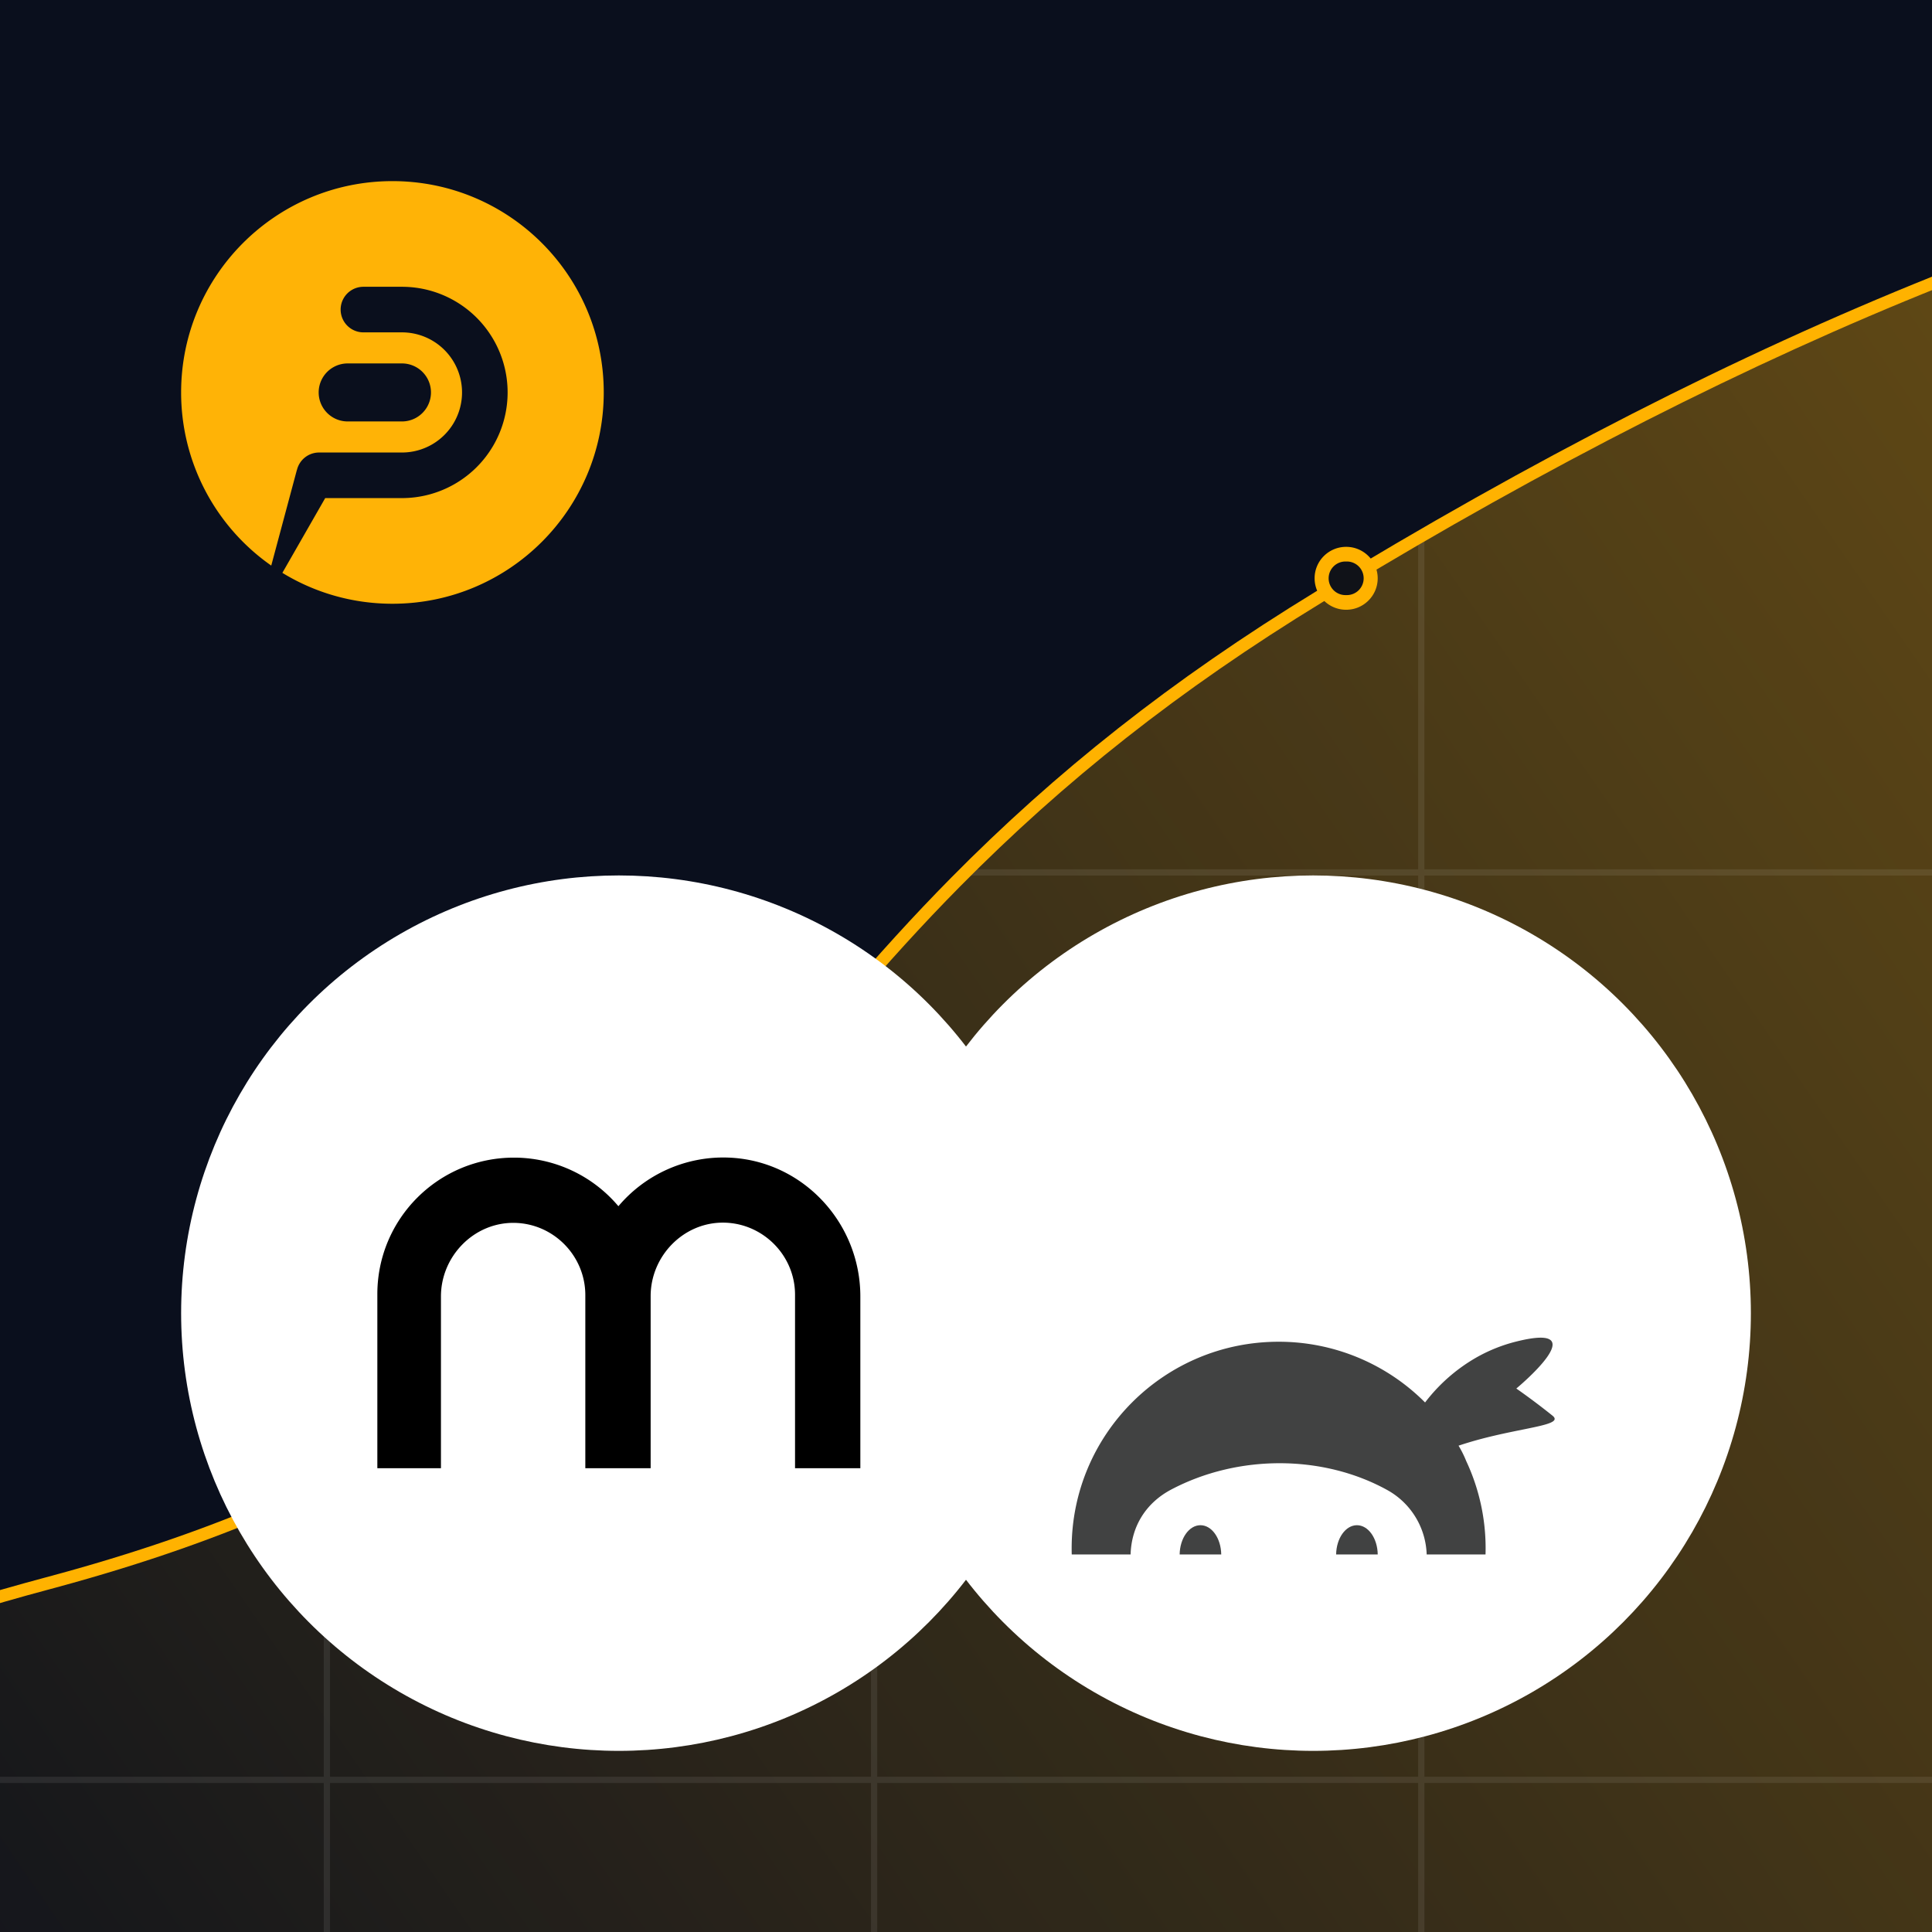 <?xml version="1.0" encoding="UTF-8"?>
<svg xmlns="http://www.w3.org/2000/svg" width="128" height="128" fill="none">
  <g clip-path="url(#a)">
    <path fill="#fff" d="M0 0h128v128H0z"></path>
    <path fill="#0A0F1D" d="M0 0h128v128H0z"></path>
    <path fill="url(#b)" fill-rule="evenodd" d="M165 8.358V157H-74.691c19.99-26.253 45.842-43.618 77.556-52.096 48.068-12.85 40.5-38.656 84.194-65.368C115.68 22.04 141.661 11.646 165 8.358" clip-rule="evenodd"></path>
    <g fill="#fff" opacity=".08">
      <path d="M94.37 35.516h-.414v121.071h.415zM58.118 64.028h-.414v92.559h.414zM21.866 97.911h-.415v58.676h.415z"></path>
      <path d="M165 117.714H-29.49v.413H165zM165 57.595H63.815v.413H165z"></path>
    </g>
    <path fill="#FFB200" d="M165 8v.835l-.101.015c-22.913 3.333-48.383 13.502-76.407 30.51l-.867.528c-9.562 5.84-17.18 11.924-24.005 18.83-2.487 2.517-4.833 5.1-7.378 8.086l-.915 1.08-1.172 1.408-5.745 6.982-.58.697-.589.703-.59.696-.59.691c-5.176 6.028-9.307 9.997-14.547 13.728-7.315 5.207-16.17 9.236-27.773 12.381l-.492.133c-31.55 8.427-57.283 25.656-77.208 51.697H-75l.169-.222c20.065-26.342 46.024-43.769 77.865-52.273 11.754-3.14 20.664-7.168 27.997-12.389 5.847-4.162 10.304-8.632 16.45-16.02l5.942-7.218 1.192-1.434.222-.264.774-.912c2.557-3 4.916-5.597 7.418-8.13 6.87-6.953 14.543-13.078 24.162-18.954C115.736 21.749 141.671 11.352 165 8"></path>
    <path fill="#101218" d="M40.171 86.078a1.6 1.6 0 0 0 1.602-1.598 1.6 1.6 0 0 0-1.602-1.598 1.6 1.6 0 0 0-1.602 1.598 1.6 1.6 0 0 0 1.602 1.597"></path>
    <path fill="#FFB200" fill-rule="evenodd" d="M40.171 83.368c-.615 0-1.114.497-1.114 1.112 0 .614.499 1.111 1.114 1.111.615 0 1.115-.497 1.115-1.111 0-.615-.5-1.112-1.115-1.112m-2.09 1.112c0-1.15.935-2.084 2.09-2.084 1.155 0 2.09.933 2.09 2.084 0 1.15-.935 2.084-2.09 2.084a2.087 2.087 0 0 1-2.09-2.084" clip-rule="evenodd"></path>
    <path fill="#101218" d="M89.186 39.912a1.6 1.6 0 0 0 1.602-1.598 1.6 1.6 0 0 0-1.602-1.598 1.6 1.6 0 0 0-1.603 1.598 1.6 1.6 0 0 0 1.603 1.598"></path>
    <path fill="#FFB200" fill-rule="evenodd" d="M89.186 37.202a1.113 1.113 0 1 0 0 2.224 1.113 1.113 0 1 0 0-2.224m-2.09 1.112c0-1.15.935-2.084 2.09-2.084 1.154 0 2.09.934 2.09 2.084s-.936 2.084-2.09 2.084a2.087 2.087 0 0 1-2.09-2.084" clip-rule="evenodd"></path>
    <path fill="#FFB306" d="M26 12c7.732 0 14 6.268 14 14s-6.268 14-14 14c-2.672 0-5.168-.748-7.292-2.047L21.546 33h5.085a7 7 0 1 0 0-14h-2.553a1.51 1.51 0 0 0 0 3.02h2.553a3.98 3.98 0 0 1 0 7.96h-5.49a1.51 1.51 0 0 0-1.462 1.133 1.506 1.506 0 0 0-.033.108l-1.675 6.25A13.983 13.983 0 0 1 12 26c0-7.732 6.268-14 14-14m.631 12.078h-3.596a1.922 1.922 0 1 0 0 3.844h3.596a1.922 1.922 0 0 0 0-3.844"></path>
    <g filter="url(#c)">
      <circle cx="41" cy="87" r="29" fill="#fff"></circle>
    </g>
    <path fill="#000" d="M57 85.895v11.378h-4.327v-11.53c-.017-2.592-2.145-4.717-4.741-4.74-2.654-.023-4.825 2.215-4.825 4.869v11.401h-4.328v-11.5c-.017-2.604-2.134-4.73-4.73-4.755-2.66-.025-4.835 2.217-4.835 4.877v11.378H25v-11.53c0-5.002 4.052-9.047 9.054-9.047a9.048 9.048 0 0 1 6.917 3.219c.003.002-.002.002 0 0a9.093 9.093 0 0 1 7.21-3.224c4.932.141 8.819 4.27 8.819 9.204"></path>
    <g filter="url(#d)">
      <circle cx="87" cy="87" r="29" fill="#fff"></circle>
    </g>
    <g clip-path="url(#e)">
      <path fill="#fff" d="M94.52 102.987a5.046 5.046 0 0 0-2.614-4.26c-4.265-2.355-9.876-2.385-14.296-.059-1.673.88-2.65 2.433-2.704 4.319z"></path>
      <path fill="#414242" d="M74.905 102.987c.055-1.886 1.032-3.428 2.705-4.308 4.42-2.326 10.031-2.317 14.296.037a5.062 5.062 0 0 1 2.615 4.271h3.899a13.61 13.61 0 0 0-1.28-6.19 6.952 6.952 0 0 0-.507-1.017c1.64-.552 3.245-.86 4.435-1.103 1.448-.295 2.279-.486 1.793-.883a45.943 45.943 0 0 0-2.401-1.801s5.403-4.465 0-3.113c-.944.235-1.851.6-2.695 1.085a11.397 11.397 0 0 0-3.35 2.952 13.675 13.675 0 0 0-9.702-4.023C77.14 88.894 71 95.013 71 102.586c0 .141.003.401.007.401z"></path>
      <path fill="#414242" d="M80.91 102.987c-.016-1.074-.626-1.938-1.377-1.938-.752 0-1.362.864-1.378 1.938zm10.368 0c-.016-1.074-.626-1.938-1.378-1.938-.752 0-1.362.864-1.378 1.938z"></path>
    </g>
  </g>
  <defs>
    <clipPath id="a">
      <path fill="#fff" d="M0 0h128v128H0z"></path>
    </clipPath>
    <clipPath id="e">
      <path fill="#fff" d="M71 71h32v32H71z"></path>
    </clipPath>
    <filter id="c" width="82" height="82" x="0" y="46" color-interpolation-filters="sRGB" filterUnits="userSpaceOnUse">
      <feFlood flood-opacity="0" result="BackgroundImageFix"></feFlood>
      <feColorMatrix in="SourceAlpha" result="hardAlpha" values="0 0 0 0 0 0 0 0 0 0 0 0 0 0 0 0 0 0 127 0"></feColorMatrix>
      <feOffset></feOffset>
      <feGaussianBlur stdDeviation="6"></feGaussianBlur>
      <feComposite in2="hardAlpha" operator="out"></feComposite>
      <feColorMatrix values="0 0 0 0 0 0 0 0 0 0 0 0 0 0 0 0 0 0 0.24 0"></feColorMatrix>
      <feBlend in2="BackgroundImageFix" result="effect1_dropShadow_495_2227"></feBlend>
      <feBlend in="SourceGraphic" in2="effect1_dropShadow_495_2227" result="shape"></feBlend>
    </filter>
    <filter id="d" width="82" height="82" x="46" y="46" color-interpolation-filters="sRGB" filterUnits="userSpaceOnUse">
      <feFlood flood-opacity="0" result="BackgroundImageFix"></feFlood>
      <feColorMatrix in="SourceAlpha" result="hardAlpha" values="0 0 0 0 0 0 0 0 0 0 0 0 0 0 0 0 0 0 127 0"></feColorMatrix>
      <feOffset></feOffset>
      <feGaussianBlur stdDeviation="6"></feGaussianBlur>
      <feComposite in2="hardAlpha" operator="out"></feComposite>
      <feColorMatrix values="0 0 0 0 0 0 0 0 0 0 0 0 0 0 0 0 0 0 0.24 0"></feColorMatrix>
      <feBlend in2="BackgroundImageFix" result="effect1_dropShadow_495_2227"></feBlend>
      <feBlend in="SourceGraphic" in2="effect1_dropShadow_495_2227" result="shape"></feBlend>
    </filter>
    <linearGradient id="b" x1="165" x2="-21.405" y1="14.725" y2="143.496" gradientUnits="userSpaceOnUse">
      <stop stop-color="#FFB306" stop-opacity=".4"></stop>
      <stop offset="1" stop-color="#FFB306" stop-opacity="0"></stop>
    </linearGradient>
  </defs>
</svg>
